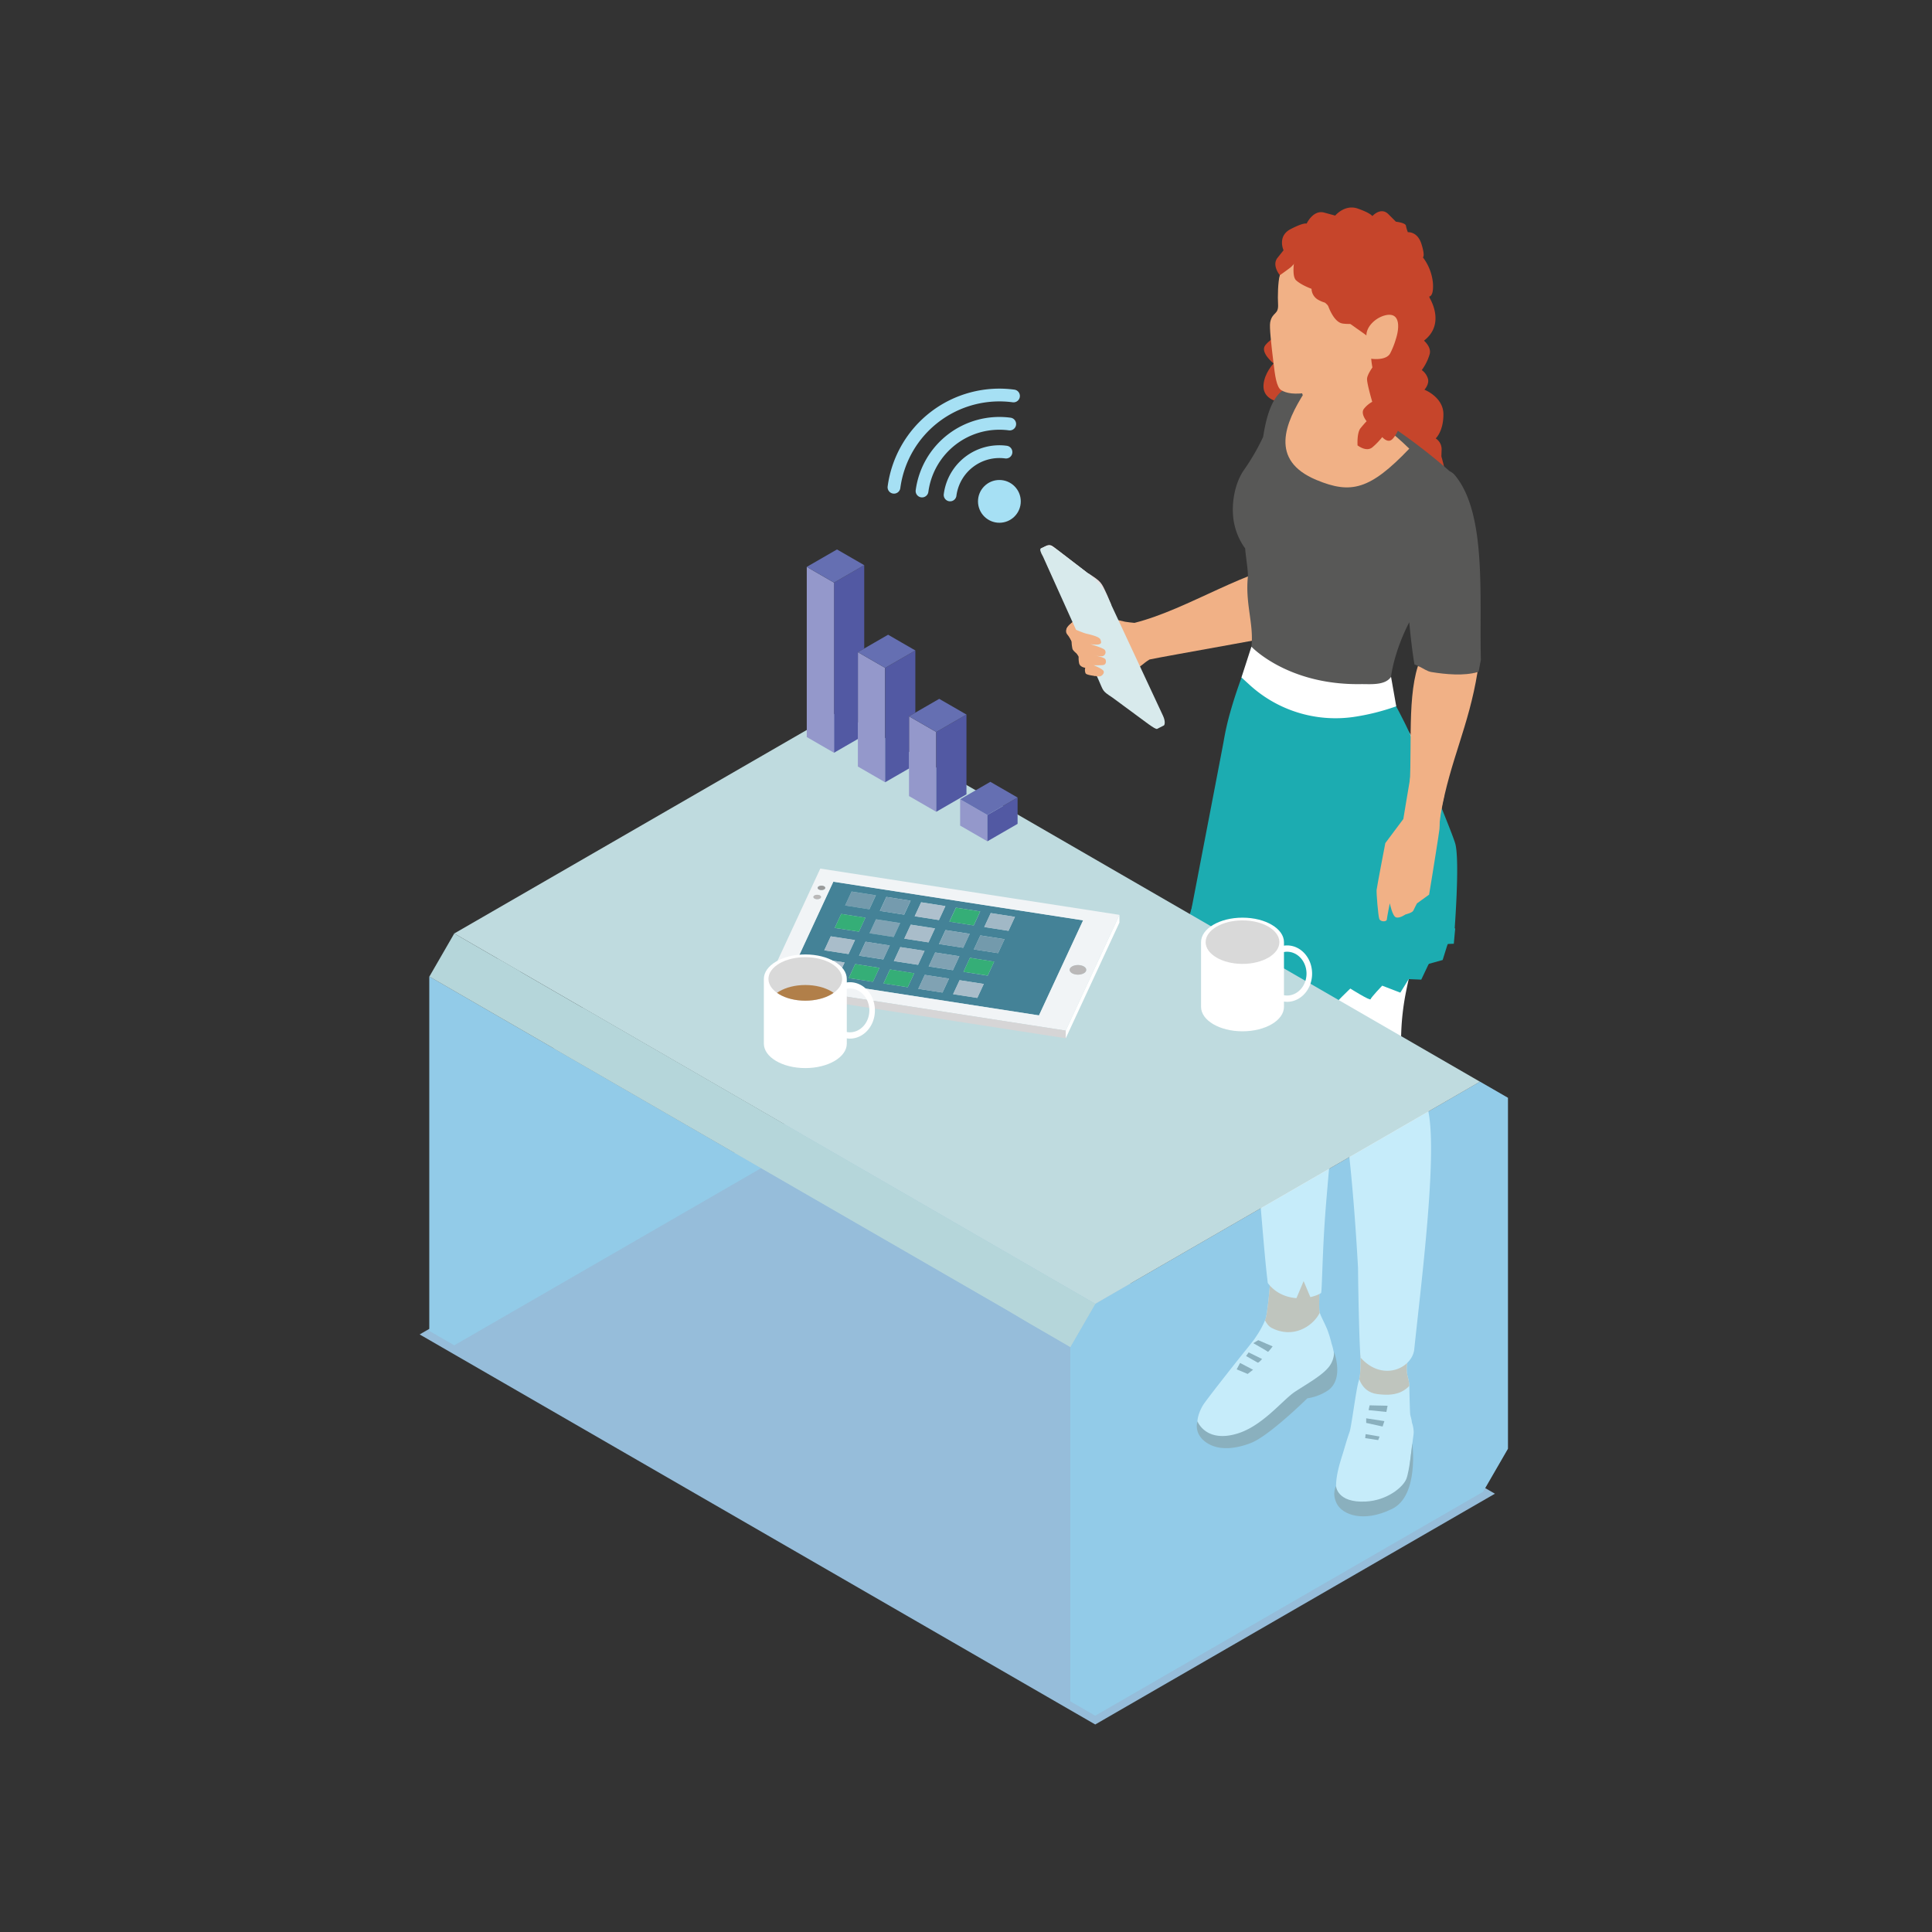 <svg id="Ebene_1" data-name="Ebene 1" xmlns="http://www.w3.org/2000/svg" xmlns:xlink="http://www.w3.org/1999/xlink" viewBox="0 0 1000 1000"><rect x="0" y="0" width="1000" height="1000" fill="#333333" stroke="none"/><defs><style>.cls-1,.cls-10,.cls-28{fill:#fff;}.cls-1{clip-rule:evenodd;}.cls-2{fill:#d9d9d9;}.cls-3{fill:#96bdda;}.cls-4{fill:#c6452b;}.cls-10,.cls-13,.cls-14,.cls-15,.cls-4,.cls-5,.cls-6,.cls-7,.cls-8,.cls-9{fill-rule:evenodd;}.cls-16,.cls-5{fill:#f1b186;}.cls-6{fill:#fcfafa;}.cls-7{fill:#e7dede;}.cls-8{fill:#d8eaec;}.cls-9{fill:#585857;}.cls-11{clip-path:url(#clip-path);}.cls-12{clip-path:url(#clip-path-2);}.cls-13{fill:#d69b4f;}.cls-14{fill:#1cacb1;}.cls-15{fill:#878787;}.cls-17{fill:#a6e0f4;}.cls-18{fill:#8fdaf6;opacity:0.5;}.cls-19{fill:#bfdbdf;}.cls-20{fill:#b5d6da;}.cls-21{fill:#739aac;}.cls-22{fill:#80a2b3;}.cls-23{fill:#448297;}.cls-24{fill:#35ae77;}.cls-25{fill:#a9bdca;}.cls-26{fill:#f1f4f6;}.cls-27{fill:#d6d5d6;}.cls-29{fill:#a1b8c6;}.cls-30{fill:#aec0cd;}.cls-31{fill:#759bae;}.cls-32{fill:#bab8b8;}.cls-33{fill:#9a9a9a;}.cls-34{clip-path:url(#clip-path-3);}.cls-35{fill:#b17f49;}.cls-36{fill:#9498cb;}.cls-37{fill:#5259a3;}.cls-38{fill:#656fb2;}</style><clipPath id="clip-path"><path class="cls-1" d="M689.23,695.49a57,57,0,0,0-1.71-5.88c-.1-.29-.2-.58-.31-.87l0,0c-1.55-4.1-3.94-7.87-4.29-10.13-.32-2.07.1-13.84.25-17.72a4.88,4.88,0,0,1-1.52,1.62c-.15-5.61.09-11.19,1.34-13.94-4.83-3.19-15.06,7-25.22,2.6.48,8.61-1.79,29-2.66,31.34A42.63,42.63,0,0,1,652,688.9c-.19.32-.4.64-.6,1-.41.68-1.83,2.81-2.11,3.2-.42.6-4.28,5.49-4.63,5.89-.5.57-16.37,20.51-21.17,27.13-2.74,3.77-5.32,10.63-2.52,14.34,3.36,4.44,9,8.89,16.66,8.17,3.66-.34,13.86-4.8,22-13C677,718.1,677,726,688.48,713.86c1.07-1.12,3-3.67,3-5.17C691.42,706.45,690.55,699.09,689.23,695.49Z"/></clipPath><clipPath id="clip-path-2"><path class="cls-1" d="M729.59,761.38c-.21-3.66,1.82-16.43,2.13-19.65a15.66,15.66,0,0,0-.89-5.34l-.06-.36c-.06-.39-.1-.75-.18-1.16s-.27-1.12-.42-1.7c-.08-.28-.13-.55-.21-.85-.2-.7-.44-11.52-.51-15-.07-3.08-1.1-4.92-1.29-7.41-.06-.89-.06-1.81,0-2.75.16-2,.33-4,.46-6,.16-1.46.33-2.91.47-4.29l-9.14.91h0l-15.72-1c-.22,4.82.56,13.41-1,18.15-1.26,3.8-3.73,23.56-4.68,26.21-1.46,4.1-2.36,7.46-3.44,11-3.18,10.3-12.45,36.75,21.86,27.69,7.12-1.88,13.15-8.11,12.73-15.45,0-.68-.07-1.31-.1-2C729.56,762,729.61,761.71,729.59,761.38Z"/></clipPath><clipPath id="clip-path-3"><ellipse class="cls-2" cx="416.83" cy="506.69" rx="19.08" ry="11.26"/></clipPath></defs><polygon class="cls-3" points="780.49 568.23 766.05 559.9 585.23 664.29 424.09 571.25 380.13 596.63 222.24 505.48 222.24 687.79 217.21 690.7 566.89 892.59 773.77 773.14 768.72 770.23 780.49 749.86 780.49 568.23"/><path class="cls-4" d="M659.47,207.27s-5.92-1.76-5.48-8,5.21-11.14,5.21-11.14-7.16-5.73-4.31-9.41S667,169.34,667,169.34l13.84,8.48-12.56,30.6Z"/><path class="cls-4" d="M729.18,190.25c2.07,7.68,29,65.43,16.14,67.28-1.88.27-17.76,3-20.45,3.23s-26.1-.54-26.1-.54l2.15-13.46,10.76-25.29s4.58-18,4.58-19.92,1.08-11.3,1.08-11.3Z"/><path class="cls-5" d="M674.41,290.31c-28.92,3.54-59.07,25-87.21,32.09-.46,0-4.36-.48-4.8-.58-7.86-1.77-14.35-3.6-20-2.73-4.31.66-10.35,4.24-10.46,6.94,0,1.38,5.94,11.69,11.29,19.86,5,7.66,16.1,5.1,23.67,1.09,3.93-2.09,4.63-3.51,8.1-5.63,6.9-1.52,77.41-13.88,85.17-15.76Z"/><path class="cls-6" d="M576.54,360.67c-5.49-3.6-4.53-3.25-7.24-9.27-2.55-5.91-31.54-67-30.63-67.45l2.41-1.22c2-1,2.9-.73,4.81.75L563.49,297c4.23,3.32,8.27,9.4,4.17,14Z"/><path class="cls-7" d="M565,306.8l-6.86-7,5.27-3c6.67,4.38,6.54,4.37,9.75,11.4l2.07,4.93L571,316.46Z"/><path class="cls-8" d="M538.64,284.06l0-.08c4.34-2.19,4.48-2.06,8.79.78l16.81,12.85c2.8,2.51,5.63,4.54,8.4,10l29.24,62.68c1.37,2.83,1.06,4.79.56,5.2l-3.53,1.78h0s0,0,0,0c-.54.2-1.91-.66-4.49-2.48l-18.61-13.72c-5.49-3.6-4.54-3.25-7.25-9.27l-28.64-63.58C538.45,285.62,538.2,284.41,538.64,284.06Z"/><path class="cls-9" d="M753,245.91a7.77,7.77,0,0,0-2.64-2c-16.07-14.15-40.08-31.63-60.78-40.31,2.4,1.66,4.69,3.46,6.94,5.33-9.79-4.64-18.51-7.73-24-7.92-4.87-.16-7.87-.16-10.65,2.9-4.48,4.91-6.73,13.55-8.06,22.2a113.11,113.11,0,0,1-10.12,17.41c-5,7.34-6.82,19.15-4.73,28.14a33.25,33.25,0,0,0,5.53,12.2c.35,4.81,1.68,11.88,1.37,15.08-1.42,15,4,25.94,1.41,38.92-.15.74-.3,1.45-.47,2.15,15,11.82,38.83,23.53,56.81,24.21v0h.31c.86,0,1.69,0,2.53-.05.64,0,1.31,0,1.94-.06.86-.07,1.66-.23,2.48-.37.56-.09,1.14-.14,1.68-.27a23.28,23.28,0,0,0,2.53-.8c.41-.15.86-.24,1.25-.41a19.19,19.19,0,0,0,3.37-1.83c-1.21-8.85,2.43-23.9,9.26-37.44.14-.3.32-.62.47-.92.79,8.46,1.71,16.25,2.71,21.87,3.47.86,8.26,6.44,11.17,6.93,7.51,1.25,14.61-1,21.49-3.12a1.47,1.47,0,0,1,.51,0c.06-.37,1.13-5.87,1.19-6.24C765.67,308.53,769.59,265.75,753,245.91Z"/><path class="cls-10" d="M689.23,695.49a57,57,0,0,0-1.71-5.88c-.1-.29-.2-.58-.31-.87l0,0c-1.55-4.1-3.94-7.87-4.29-10.13-.32-2.07.1-13.84.25-17.72a4.88,4.88,0,0,1-1.52,1.62c-.15-5.61.09-11.19,1.34-13.94-4.83-3.19-15.06,7-25.22,2.6.48,8.61-1.79,29-2.66,31.34A42.63,42.63,0,0,1,652,688.9c-.19.32-.4.64-.6,1-.41.68-1.83,2.81-2.11,3.2-.42.6-4.28,5.49-4.63,5.89-.5.57-16.37,20.51-21.17,27.13-2.74,3.77-5.32,10.63-2.52,14.34,3.36,4.44,9,8.89,16.66,8.17,3.66-.34,13.86-4.8,22-13C677,718.1,677,726,688.48,713.86c1.07-1.12,3-3.67,3-5.17C691.42,706.45,690.55,699.09,689.23,695.49Z"/><g class="cls-11"><path class="cls-5" d="M651,667.6s1.14,16.56,7.15,19.7c11.07,5.77,21-.69,24.62-7.19s3.85-20.45,3.85-20.45l-39.71-4.58Z"/></g><path class="cls-10" d="M729.59,761.38c-.21-3.66,1.82-16.43,2.13-19.65a15.66,15.66,0,0,0-.89-5.34l-.06-.36c-.06-.39-.1-.75-.18-1.16s-.27-1.12-.42-1.7c-.08-.28-.13-.55-.21-.85-.2-.7-.44-11.52-.51-15-.07-3.08-1.1-4.92-1.29-7.41-.06-.89-.06-1.81,0-2.75.16-2,.33-4,.46-6,.16-1.46.33-2.91.47-4.29l-9.14.91h0l-15.72-1c-.22,4.82.56,13.41-1,18.15-1.26,3.8-3.73,23.56-4.68,26.21-1.46,4.1-2.36,7.46-3.44,11-3.18,10.3-12.45,36.75,21.86,27.69,7.12-1.88,13.15-8.11,12.73-15.45,0-.68-.07-1.31-.1-2C729.56,762,729.61,761.71,729.59,761.38Z"/><g class="cls-12"><path class="cls-5" d="M702.94,711.4s1,9,9.85,10.16,15.18-.29,19.75-8.47-10.35-23.83-11.31-23.35-19,10.35-19,10.35Z"/></g><path class="cls-10" d="M725.21,537.12a130.05,130.05,0,0,1,2.59-24c.61-3.1,1.33-6.33,2.13-9.64.35-1.47.75-3,1.12-4.52.61-2.45,1.21-4.9,1.86-7.41q1-4.06,2.06-8.17c.34-1.36.65-2.72,1-4.08.45-1.84.91-3.68,1.32-5.52.12-.55.25-1.1.37-1.65,0-.23.09-.46.14-.7v-.05c5.58-26,8.84-49.28,4.92-64.29-5.22-20-14.75-28.34-20.19-38.38a38.38,38.38,0,0,1-2.22-5.47,21.2,21.2,0,0,1-.72-3.42q-2,.52-4.05.87c-.39.07-.78.1-1.17.16-1,.14-2,.29-2.93.38-.44,0-.89,0-1.34.07-.93.06-1.86.13-2.79.14-.47,0-.95,0-1.43,0-.91,0-1.83,0-2.75-.07-16.49-1-34.31-9.31-55.86-23.5-1.72,8.59-5.66,16.44-7.85,27.36-.16.79-.24,1.6-.38,2.39h0c-.07.45-.12,1-.19,1.44-.12.83-.3,1.65-.39,2.49a50,50,0,0,0-.45,5.71c-.2,3.5-.26,7.21-.15,10.93-2.78,34.46-3.2,77.69-.43,112.33,1.19,14.86-.22,22.12,4.78,37,6.76,27,10.76,101.36,14,126.58,6.5,8.62,17.52,9,24.27,6.65a15.11,15.11,0,0,0,3.25-1.43c.59-.36.62-19.25,2.21-40.75,1.75-23.59,5-50.53,3.32-64.18-.35-2.9-.76-5.45-1.19-7.76,2,5.17,3.84,9.21,5.32,12.33,3.5,7.4,7.49,50.11,9.53,87.36.1,14.28.83,45.23,1.33,45.49,0,.29,0,.61,0,.89,11.07,12.42,26.12,5.89,27.72-3.86,3.52-33.82,12-99.67,7.42-123.22C736.54,561.69,725,551.62,725.21,537.12Z"/><path class="cls-5" d="M729.44,232.23c-20.37,21.35-30.2,23.64-48.09,16.18-24.43-10.19-16.23-29.43-6-45.51C698,209.26,711.69,214.88,729.44,232.23Z"/><path class="cls-5" d="M717.21,218.28c2,17.87-32.65,24.33-38.22,12.91-.61-12.41-1.4-21.36-8.37-34.86l33.15-13.08,8.39-3.66C707.88,197.12,711.19,203.23,717.21,218.28Z"/><path class="cls-5" d="M717.21,217.94a2.12,2.12,0,0,1,0,.6c-15.35-16.57-30.17-10.69-41.91-14.61a38.72,38.72,0,0,0-1.59-3.9c-1-2.94-1.47-2.45-2.86-6.23l33.15-13.08,8.4-3.66C708.16,194.6,711.19,202.89,717.21,217.94Z"/><path class="cls-4" d="M739.6,153.43c2.41,11-3.29,38.37-26.1,54.93-1.49-1.88-3.72-13.42-3.14-18.14C732.54,174,727,181.08,739.6,153.43Z"/><path class="cls-13" d="M670.07,170.52,686,165V139.17L678.68,119C657.33,126.47,658.76,166.12,670.07,170.52Z"/><path class="cls-4" d="M714.47,204.11c15-5.75,25.59-31.11,25.39-47.87a63.83,63.83,0,0,0-5.47-24.07c-4.68-9.81-14.39-16.68-30.38-17-4.77-.11,8.9,4.07,2.72,6.65l4.37,42.72C709.42,184.51,707.9,185.13,714.47,204.11Z"/><path class="cls-5" d="M678.45,203c19.26-3.45,26.43-11.07,34.6-28.13,8.87-3.43,13.15-7,15.05-11.62,4.53-11,1.2-24.92-5.77-33.87-6.1-7.82-14.42-11.72-24.81-12.09-20.18-.74-29.82,8.94-35.08,25.2-1,3.14-1.15,11.43-.92,14.88.37,5.76-3,3.94-4.08,9.52-.45,2.44.52,11.18,1.76,21.28.72,5.84,1.45,12.3,4,13.8S669.67,204.52,678.45,203Z"/><path class="cls-5" d="M678.45,203c19.3-3.45,26.43-11.07,34.6-28.13,8.87-3.43,13.15-7,15.05-11.62,4.53-11,1.2-24.92-5.77-33.87-6.1-7.82-14.42-11.72-24.81-12.09-12.65-.47-24.13,6-29.8,14,1.77,11.76,15.52,26.3,21.47,30.73,3.75,2.79,4.88,3.83,4.85,7.06,0,6.78-7.69,5.56-8.49,8.61s7,5.23,3.45,13.37c-1,2.28-8.43,9.89-11.74,12.08C677.66,203.11,678.05,203,678.45,203Z"/><path class="cls-4" d="M667.43,128.25c14.37,37,45.58,44.07,45.26,52-.25,6.14,12.41-3.69,15.67-9,8.95-14.6,6.67-35.13-6.07-47.55C706.3,108.06,676.88,113,667.43,128.25Z"/><path class="cls-5" d="M717.16,163.17c8-1.81,7.09,7.08,5.33,12.34a41.47,41.47,0,0,1-2.88,7.29c-1.69,3.35-7.32,3.22-9.62,2.91-4.67-.61-3.57-9.4-2.73-12.1C707.19,169,712.1,164.33,717.16,163.17Z"/><path class="cls-5" d="M712.73,173.34c2-3.48,3.25-8.09,8.41-7C716.54,166.25,715.09,170.28,712.73,173.34Z"/><path class="cls-5" d="M675.76,205.86c5.62,4.42,13,21.64,18.43,29.6-4.77.58-10.82-.52-14.53-4.17C679.11,219.44,678.21,212.78,675.76,205.86Z"/><path class="cls-4" d="M735.05,174.7s6.26,4,4.92,8.7a26.38,26.38,0,0,1-4.06,8.15,8.53,8.53,0,0,1,3.16,4.36c.9,2.9-1.78,5.81-1.78,5.81s9.82,3.79,9.82,12.72-4,12.49-4,12.49a6.57,6.57,0,0,1,3.07,5.6l-.12,3.77S730.81,218.69,729.92,218s-4-16.53-3.8-17.42,2-21.44,2-21.44Z"/><path class="cls-4" d="M702.67,230.52s-.44-6.47,1.57-8.93,3.12-3.57,3.12-3.57-3.35-4-1.34-6.48a14.45,14.45,0,0,1,4.25-3.57s-2.91-9.83-2.68-12.06,2.77-5.69,2.77-5.69l6.61,4.13,8,11.93-9.82,14.64-5.81,8Z"/><path class="cls-4" d="M702.67,230.52s4.58,3.7,7.78.92a38,38,0,0,0,5-5.2s2.59,3.08,4.85,1.38,4.46-7.37,4.46-7.37,10.27-13.62,8.49-14.74-15.19-5.36-15.19-4.69-7.59,16.53-7.59,17.2S702.67,230.52,702.67,230.52Z"/><path class="cls-14" d="M646.78,340s-.64,1.5-1.65,4.07-2.39,6.18-3.87,10.41-3.06,9.06-4.46,14.06a137.22,137.22,0,0,0-3.41,15c-.08.49-1.18,6.24-2.78,14.59s-3.7,19.3-5.8,30.19-4.17,21.71-5.73,29.82-2.6,13.48-2.6,13.48.42,1.21,1.17,3.11,1.82,4.46,3.11,7.18,3.3,3.12,4.92,5.6,2.88,7.05,4.64,8.23a44.87,44.87,0,0,0,6.81,3.52c2.64,1.15,5.49,2.23,8.12,3.16s5,1.72,6.79,2.27,2.85.87,2.85.87,1.28.76,3.34,1.86,4.89,2.55,8,3.95a70.85,70.85,0,0,0,9.58,3.61c3.12.88,6,1.3,8.12.86s4.66-1.12,7.27-1.87,5.32-1.6,7.74-2.38,4.6-1.5,6.15-2l2.51-.87s1,.09,2.63.17,3.83.16,6.2.13a56.27,56.27,0,0,0,7.17-.52,14.63,14.63,0,0,0,5.57-1.74c1.31-.85,3-2.1,4.84-3.5s3.76-2.95,5.54-4.39,3.39-2.77,4.56-3.75l1.9-1.58,1.67-2.46,1.67-2.46,1.68-2.45,1.67-2.46s.2-2.43.45-6.2.56-8.9.78-14.29.37-11,.28-15.87-.39-8.86-1.06-11-2.32-6.45-4.5-11.92-4.9-12.05-7.68-18.69-5.64-13.34-8.12-19S728.27,376.5,727,374s-2.35-4.63-3.27-6.37-1.69-3.11-2.29-4.17-1-1.8-1.34-2.28-.43-.69-.43-.69-1.79-.09-4.72-.28-7-.47-11.61-.86-9.73-.9-14.74-1.52-9.91-1.36-14.07-2.24a64.31,64.31,0,0,1-13.78-4.41,40.73,40.73,0,0,1-8.49-5.12,26.4,26.4,0,0,1-4.3-4.24A12,12,0,0,1,646.78,340Z"/><path class="cls-5" d="M739.52,422q2.9,1.49,5.73,3.12c.14-1.4.31-2.77.52-4.09,4.91-27.72,14.39-44.78,19-73.19-6.88,2.1-16.42,1.23-23.92,0-2.25-.38-4.19-1.91-6.56-3l-.41,0c-6,18.91-2.28,47.85-4.95,69.93-.07.62-.15,1.19-.22,1.76C732.35,418.19,735.92,420.11,739.52,422Z"/><path class="cls-10" d="M647.73,334.71s18.6,19.92,56.48,19.39C709,354,716.9,355,720,350.31l2.69,15.27a116,116,0,0,1-22.26,5.54,65.88,65.88,0,0,1-53.91-16.88l-3.94-3.6Z"/><path class="cls-14" d="M618.22,465.68l-4.09,13,4.57,4.09L623,492.87l5.77.72s7.22,11.07,7.94,10.83,9.63-1.2,9.63-1.2l7.7,9.63,9.63-1.69,7,8.43,13.23-3.68s6.26,5.6,6.26,4.88,8.75-9.13,8.75-9.13,10.27,6.48,10.51,5.52,6-7,6-7l9.39,3.61,4.32-7,6.51.27,3.87-8.16,7.2-2,2.6-8.3,3.18-.12.72-7.94-93.38-11.31Z"/><polygon class="cls-5" points="669.73 675.04 674.76 663.09 678.84 672.84 669.73 675.04"/><path class="cls-15" d="M619.82,735.68S624.06,747,640.49,742c13.15-4,23.58-17.6,29.87-21.69s13.51-8.17,17-12.26a12.5,12.5,0,0,0,3.16-8.27s5.33,13.93-3.16,19.9a26.24,26.24,0,0,1-10.69,4.09s-19.42,19.15-28.92,23c-7.86,3.14-14.94,3.59-20.12,1.57C620.37,745.45,618.56,739.76,619.82,735.68Z"/><path class="cls-15" d="M691.52,769.2s.48,8.73,15.3,8c11.19-.55,19.35-7.45,21.06-11.63S731,747.06,731,747.06s3.64,27-10.39,33.91c-15.16,7.47-25.78,2.83-28.6-2.51S691.52,769.2,691.52,769.2Z"/><path class="cls-15" d="M651.27,693.67l7.45,3.21s-2.27,3.1-2.48,2.79-7.55-4.45-7.55-4.45Z"/><path class="cls-15" d="M646.31,700l6.93,3.41s-1.76,2.18-2.28,1.87-6-3.42-6-3.42Z"/><polygon class="cls-15" points="641.86 705.46 648.58 708.98 645.79 711.15 640.1 708.77 641.86 705.46"/><polygon class="cls-15" points="708.9 727.4 718.21 727.61 717.59 730.81 708.38 729.88 708.9 727.4"/><polygon class="cls-15" points="716.56 735.57 715.63 738.37 707.14 736.5 707.14 734.12 716.56 735.57"/><polygon class="cls-15" points="706.83 742.3 714.08 743.54 713.35 745.4 706.63 744.37 706.83 742.3"/><path class="cls-16" d="M747.56,411.78c-2.12-2.37-5.59,3.94-7.83,1.67-2.67-2.69-6.39-11.21-9.37-13.43-1.81,10.56-4,23.9-4,23.9l-9.32,12.47s-4.37,22.69-4.51,24.25.77,13.36,1.4,15,3.78,1.52,3.88.35,1.54-8.47,1.54-8.47,1.35,6.77,3.26,7.33,4.83-1.52,4.83-1.52,3.6-.86,4.09-2,1.9-3.74,1.9-3.74l6.27-4.53,1.71-10.41s3.48-21.59,3.66-23.53.13-5.86.13-5.86S746.93,413.57,747.56,411.78Z"/><path class="cls-5" d="M556.65,325.86s3.93,1.67,5.38,2.05,6.8,1.45,7.48,3c.77,1.78.47,2.22-.68,2.6s-4.45-.08-4.45-.08,7,2,7.56,3.11a2.1,2.1,0,0,1-1,3c-1,.45-5-.38-5-.38s5.77.9,6.28,2.22.09,2.69-1.32,2.86-4.83.09-4.83.09,4.4,1.75,5.08,2.9-.77,2.69-1.88,2.86a8.79,8.79,0,0,1-2.94-.38s-7.91-9.1-9-11.45-3.54-8.93-3.54-8.93-1.92-2.74-1.84-3.33,3.08-4,3.08-4Z"/><circle class="cls-17" cx="517.28" cy="259.51" r="11.07"/><path class="cls-17" d="M523.32,232a3.33,3.33,0,0,1,.65,2.45,3.29,3.29,0,0,1-3.71,2.83,22.44,22.44,0,0,0-25.21,19.25,3.3,3.3,0,1,1-6.54-.87,29,29,0,0,1,32.62-24.93A3.35,3.35,0,0,1,523.32,232Z"/><path class="cls-17" d="M525.26,217.47a3.3,3.3,0,0,1-3.06,5.28,37.1,37.1,0,0,0-41.68,31.84,3.3,3.3,0,0,1-6.55-.88,43.71,43.71,0,0,1,49.11-37.51A3.28,3.28,0,0,1,525.26,217.47Z"/><path class="cls-17" d="M527.21,202.94a3.3,3.3,0,0,1-3.06,5.28A51.76,51.76,0,0,0,466,252.64a3.3,3.3,0,1,1-6.55-.88A58.35,58.35,0,0,1,525,201.67,3.28,3.28,0,0,1,527.21,202.94Z"/><path class="cls-5" d="M552.5,328.5c-2.42-2.89,2.32-6,2.32-6l2.34,4.32,9.59,22.36.24.73s-4.59-.47-5.08-1.38a4.45,4.45,0,0,1-.19-2.89s-2.7-.28-3.17-2.33a13.71,13.71,0,0,1-.18-4.19s-2.89-2.05-3.26-3.26a20.92,20.92,0,0,1-.47-3.9A15.5,15.5,0,0,0,552.5,328.5Z"/><polygon class="cls-18" points="767.6 772.17 566.88 888.05 554 880.61 554 697.19 566.88 674.88 766.05 559.9 780.49 568.23 780.49 749.86 767.6 772.17"/><polygon class="cls-18" points="393.97 604.63 235.12 696.34 222.24 688.9 222.24 505.48 393.97 604.63"/><polygon class="cls-19" points="235.12 483.17 434.29 368.18 766.05 559.9 566.88 674.88 235.12 483.17"/><polygon class="cls-20" points="222.24 505.48 235.12 483.17 566.88 674.88 554 697.19 533.34 685.26 520.5 677.68 393.97 604.63 222.24 505.48"/><polygon class="cls-21" points="437.43 468.71 440.78 461.48 453.31 463.41 449.95 470.65 437.43 468.71"/><polygon class="cls-22" points="450.06 483.08 453.41 475.85 465.94 477.78 462.58 485.02 450.06 483.08"/><path class="cls-23" d="M435.41,473.06l-3.36,7.23,12.53,1.94,3.35-7.23ZM430,484.65l-3.36,7.23,12.53,1.93,3.36-7.23Zm-5.38,11.58-3.35,7.23,12.52,1.94,3.36-7.23Zm34.14-32-3.36,7.23L468,473.43l3.35-7.23ZM448,487.43l-3.36,7.23,12.53,1.94,3.35-7.23ZM442.66,499l-3.36,7.24,12.53,1.93,3.36-7.23Zm34.13-32-3.35,7.23L486,476.22l3.36-7.23Zm-5.37,11.58-3.36,7.23,12.53,1.94,3.35-7.23ZM466,490.22l-3.35,7.23,12.52,1.94,3.36-7.24Zm-5.37,11.58L457.31,509,469.84,511l3.35-7.23Zm34.13-32-3.36,7.23L504,479l3.36-7.23Zm-5.38,11.59-3.35,7.23,12.52,1.94,3.36-7.23ZM484.05,493l-3.36,7.23,12.53,1.94,3.35-7.23Zm-5.38,11.59-3.36,7.23,12.53,1.93,3.36-7.23Zm34.14-32-3.36,7.23L522,481.79l3.35-7.23Zm-5.38,11.58-3.36,7.23,12.53,1.94,3.35-7.23Zm1.77,25.11-12.52-1.94-3.36,7.23,12.53,1.94Zm-7.15-13.52L498.7,503,511.22,505l3.36-7.24Zm-48.64-19.94-3.35,7.23L462.58,485l3.36-7.24Zm-12.63-14.37-3.35,7.23L450,470.65l3.36-7.24Zm97,64.1-129.27-20,22.83-49.2,129.28,20Z"/><polygon class="cls-24" points="498.7 503.02 502.05 495.79 514.58 497.73 511.22 504.96 498.7 503.02"/><polygon class="cls-25" points="496.68 507.37 509.2 509.31 505.85 516.54 493.32 514.6 496.68 507.37"/><path class="cls-26" d="M423.78,458.75l-.32.24-.19.27-.07.3.07.3.19.27.32.24.41.18.48.12.51,0,.51,0,.48-.12.41-.18.32-.24.19-.27.07-.3-.07-.3-.19-.27-.32-.24-.41-.18-.48-.11-.51,0-.51,0-.48.11Zm.2,6.52.41-.18.31-.24.2-.27.07-.3-.07-.29-.2-.28-.31-.24-.41-.18-.48-.11-.51,0-.51,0-.48.11-.41.18-.32.24-.19.28-.07.29.07.3.19.27.32.24.41.18.48.12.51,0,.51,0Zm136.11,38.88.9-.39.69-.52.43-.6.15-.65-.15-.64-.43-.61-.69-.51-.9-.4-1-.25-1.12-.08-1.12.08-1,.25-.89.4-.69.51-.43.61-.15.64.15.65.43.6.69.52.89.39,1,.25,1.12.09,1.12-.09ZM408.5,505.58l129.27,20,22.84-49.2-129.28-20Zm143.13,27.86-154.83-24,27.78-59.86,154.83,23.95Z"/><polygon class="cls-27" points="396.8 509.48 551.63 533.43 551.63 537.41 396.8 513.45 396.8 509.48"/><polygon class="cls-28" points="551.63 533.43 579.41 473.57 579.41 477.54 551.63 537.41 551.63 533.43"/><polygon class="cls-21" points="504.07 491.43 507.43 484.2 519.96 486.14 516.6 493.37 504.07 491.43"/><polygon class="cls-29" points="509.45 479.85 512.81 472.62 525.33 474.56 521.98 481.79 509.45 479.85"/><polygon class="cls-22" points="475.31 511.82 478.67 504.58 491.2 506.52 487.84 513.75 475.31 511.82"/><polygon class="cls-22" points="480.69 500.23 484.05 493 496.57 494.94 493.22 502.17 480.69 500.23"/><polygon class="cls-22" points="486.07 488.65 489.42 481.42 501.95 483.36 498.59 490.59 486.07 488.65"/><polygon class="cls-24" points="491.44 477.06 494.8 469.83 507.33 471.77 503.97 479 491.44 477.06"/><polygon class="cls-24" points="457.31 509.03 460.67 501.8 473.19 503.74 469.83 510.97 457.31 509.03"/><polygon class="cls-29" points="462.69 497.45 466.04 490.22 478.57 492.15 475.21 499.38 462.69 497.45"/><polygon class="cls-25" points="468.06 485.86 471.42 478.63 483.94 480.57 480.59 487.8 468.06 485.86"/><polygon class="cls-30" points="473.44 474.28 476.79 467.05 489.32 468.99 485.96 476.22 473.44 474.28"/><polygon class="cls-24" points="439.3 506.25 442.66 499.01 455.19 500.95 451.83 508.18 439.3 506.25"/><polygon class="cls-22" points="444.68 494.66 448.04 487.43 460.56 489.37 457.21 496.6 444.68 494.66"/><polygon class="cls-31" points="455.43 471.49 458.79 464.26 471.31 466.2 467.96 473.43 455.43 471.49"/><polygon class="cls-30" points="421.3 503.46 424.65 496.23 437.18 498.17 433.82 505.4 421.3 503.46"/><polygon class="cls-25" points="426.68 491.88 430.03 484.64 442.56 486.58 439.2 493.81 426.68 491.88"/><polygon class="cls-24" points="432.05 480.29 435.41 473.06 447.93 475 444.58 482.23 432.05 480.29"/><polygon class="cls-32" points="560.99 503.76 560.09 504.15 559.05 504.4 557.93 504.49 556.82 504.4 555.77 504.15 554.88 503.76 554.19 503.24 553.76 502.64 553.61 501.99 553.76 501.35 554.19 500.74 554.88 500.23 555.77 499.83 556.82 499.58 557.93 499.5 559.05 499.58 560.09 499.83 560.99 500.23 561.68 500.74 562.11 501.35 562.26 501.99 562.11 502.64 561.68 503.24 560.99 503.76"/><polygon class="cls-32" points="424.39 465.09 423.98 465.27 423.5 465.39 422.99 465.43 422.48 465.39 422 465.27 421.59 465.09 421.27 464.85 421.07 464.58 421.01 464.28 421.07 463.99 421.27 463.71 421.59 463.47 422 463.29 422.48 463.18 422.99 463.14 423.5 463.18 423.98 463.29 424.39 463.47 424.7 463.71 424.9 463.99 424.97 464.28 424.9 464.58 424.7 464.85 424.39 465.09"/><polygon class="cls-33" points="423.46 458.99 423.78 458.75 424.19 458.57 424.67 458.46 425.18 458.42 425.69 458.46 426.17 458.57 426.58 458.75 426.9 458.99 427.09 459.26 427.16 459.56 427.09 459.86 426.9 460.13 426.58 460.37 426.17 460.55 425.69 460.67 425.18 460.7 424.67 460.67 424.19 460.55 423.78 460.37 423.46 460.13 423.27 459.86 423.2 459.56 423.27 459.26 423.46 458.99"/><path class="cls-28" d="M664.58,487.65c0-7-9.61-12.67-21.46-12.67s-21.46,5.67-21.46,12.67v33.49c0,7,9.61,12.66,21.46,12.66s21.46-5.67,21.46-12.66Z"/><ellipse class="cls-2" cx="643.12" cy="487.65" rx="19.08" ry="11.26"/><path class="cls-28" d="M666.18,489.35a11.56,11.56,0,0,0-3,.41c0,1.15-.09,2.29-.1,3.44a9,9,0,0,1,3.06-.59c5.58,0,10.11,5.08,10.11,11.34s-4.53,11.34-10.11,11.34a9.42,9.42,0,0,1-2.27-.31l.27,3.35a11.89,11.89,0,0,0,2,.22c7.19,0,13-6.54,13-14.6S673.37,489.35,666.18,489.35Z"/><path class="cls-28" d="M438.3,506.69c0-7-9.61-12.67-21.47-12.67s-21.46,5.67-21.46,12.67v33.48c0,7,9.61,12.67,21.46,12.67s21.47-5.67,21.47-12.67Z"/><ellipse class="cls-2" cx="416.83" cy="506.69" rx="19.08" ry="11.26"/><g class="cls-34"><ellipse class="cls-35" cx="416.83" cy="521.1" rx="19.08" ry="11.26"/></g><path class="cls-28" d="M439.89,508.39a11.62,11.62,0,0,0-3,.41c0,1.14-.08,2.29-.09,3.44a8.89,8.89,0,0,1,3.05-.59c5.59,0,10.12,5.08,10.12,11.34s-4.53,11.33-10.12,11.33a8.93,8.93,0,0,1-2.26-.31c.08,1.13.17,2.24.26,3.35a11,11,0,0,0,2,.23c7.2,0,13-6.54,13-14.6S447.09,508.39,439.89,508.39Z"/><path class="cls-20" d="M257.53,496.12c1.35,7.4,2.18,12.59,2.18,12.59l9.77-5.69Z"/><path class="cls-20" d="M301.64,521.6c-3.56,5.4-9.58,14.46-9.7,14.07a9,9,0,0,1-.83,3.06c-1.18,1-2.81,2.35-4.58,3.86l107.44,62,126.53,73,12.84,7.58L554,697.19l12.89-22.31Z"/><path class="cls-4" d="M662.44,142.44s-4.31-5.15-1.19-9l3.11-3.9S661,122.23,668,118.6s8.31-2.86,8.31-2.86,3.37-7.27,9.08-5.71l5.71,1.56s4.94-6,11.69-3.63,7.53,3.89,7.53,3.89,4.41-4.93,8.3-1l3.9,3.9s4.93.51,5.19,2.07a17.68,17.68,0,0,0,1,3.38s4.93-.52,7,6,.78,7,.78,7a26,26,0,0,1,5.19,13.24c.52,7.53-2.13,7.05-2.13,7.05s9.4,14-2.8,23.06l-18.18-38.42-24.14-10.64-17.13-1.3s-6.5,10.12-9.61,12.46S662.44,142.44,662.44,142.44Z"/><path class="cls-4" d="M670.6,130.8s-2.6,11.68.25,14.28,8,4.41,8,4.41A6.72,6.72,0,0,0,682,155c3.11,1.81,4.93,1.81,4.93,1.81s2.86,9.87,8,10.65,12.46-.78,12.46-.78-7.53-33.49-8.31-33.23S670.6,130.8,670.6,130.8Z"/><polygon class="cls-36" points="470.5 412.04 484.6 420.18 484.6 378.88 470.5 370.75 470.5 397.77 470.5 412.04"/><polygon class="cls-37" points="484.6 420.18 500.24 411.15 500.24 369.86 484.6 378.88 484.6 420.18"/><polygon class="cls-36" points="444.04 396.76 458.14 404.9 458.14 345.7 444.04 337.56 444.04 382.49 444.04 396.76"/><polygon class="cls-37" points="458.14 404.9 470.5 397.77 470.5 370.75 473.78 368.85 473.78 336.67 458.14 345.7 458.14 404.9"/><polygon class="cls-37" points="431.68 389.63 444.04 382.49 444.04 337.56 447.32 335.67 447.32 292.53 431.68 301.56 431.68 389.63"/><polygon class="cls-36" points="417.58 381.49 431.68 389.63 431.68 301.56 417.58 293.42 417.58 361.13 417.58 381.49"/><polygon class="cls-38" points="500.24 369.86 486.14 361.72 473.78 368.85 470.5 370.75 484.6 378.88 500.24 369.86"/><polygon class="cls-38" points="458.14 345.7 473.78 336.67 466.86 332.68 459.68 328.53 447.32 335.67 444.04 337.56 458.14 345.7"/><polygon class="cls-38" points="417.58 293.42 431.68 301.56 447.32 292.53 433.22 284.39 417.58 293.42"/><polygon class="cls-36" points="496.96 427.32 511.06 435.46 511.06 421.84 496.96 413.7 496.96 427.32"/><polygon class="cls-37" points="511.06 435.46 526.7 426.43 526.7 412.81 511.06 421.84 511.06 435.46"/><polygon class="cls-38" points="512.6 404.67 496.96 413.7 511.06 421.84 526.7 412.81 512.6 404.67"/></svg>